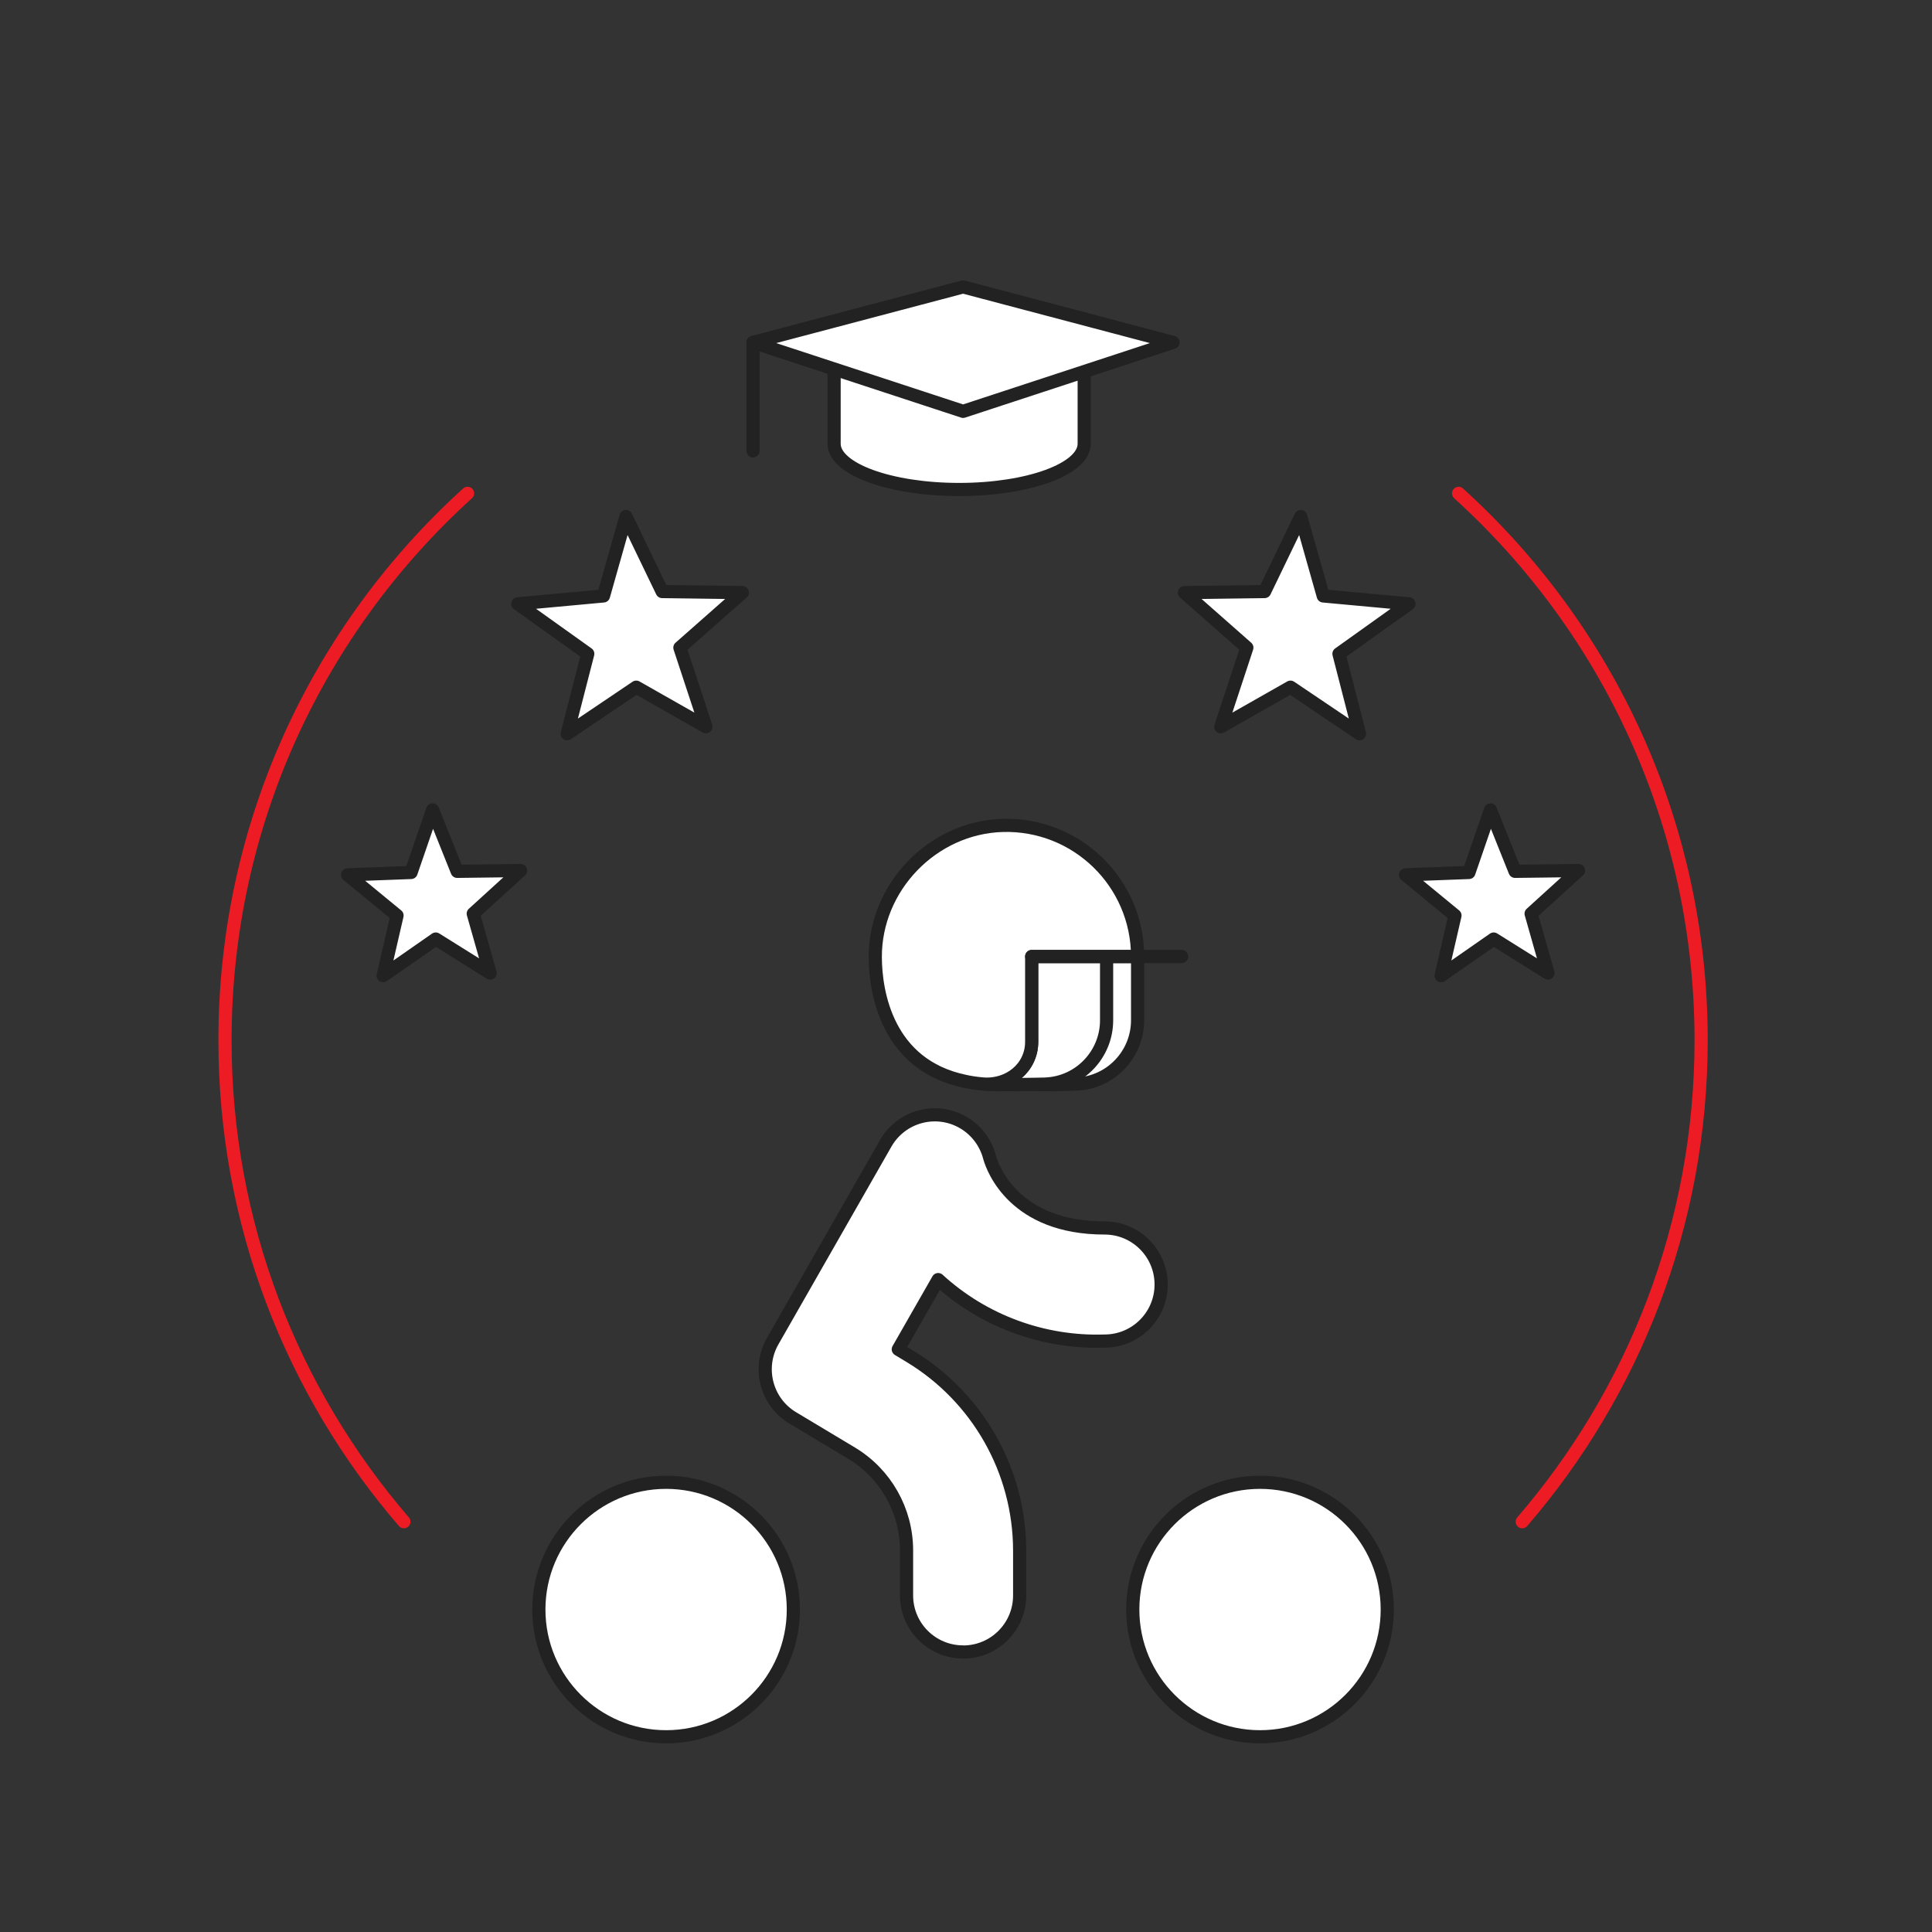 <?xml version="1.0" encoding="UTF-8"?>
<svg id="Layer_1" data-name="Layer 1" xmlns="http://www.w3.org/2000/svg" viewBox="0 0 220 220">
  <rect x="0" y="0" width="220" height="220" fill="#333333" stroke="none"/>
  <defs>
    <style>
      .cls-1, .cls-2, .cls-3 {
        fill: none;
      }

      .cls-4 {
        fill: #fff;
      }

      .cls-4, .cls-2 {
        stroke: #222;
      }

      .cls-4, .cls-2, .cls-3 {
        stroke-linecap: round;
        stroke-linejoin: round;
        stroke-width: 1.5px;
      }

      .cls-3 {
        stroke: #ed1c24;
      }
    </style>
  </defs>
  <rect class="cls-1" width="220" height="220"/>
  <g>
    <g>
      <path class="cls-3" d="m53.24,56.18c-16.96,15.38-27.62,37.58-27.62,62.28,0,20.95,7.69,40.1,20.37,54.82"/>
      <path class="cls-3" d="m173.34,173.28c12.68-14.72,20.37-33.86,20.37-54.82,0-24.7-10.66-46.91-27.62-62.28"/>
    </g>
    <g>
      <g>
        <g>
          <polygon class="cls-4" points="58.96 68.76 68.72 67.86 71.28 58.82 75.4 67.36 84.53 67.48 77.42 73.75 80.39 82.76 72.45 78.25 64.59 83.55 66.93 74.45 58.96 68.76"/>
          <polygon class="cls-4" points="160.44 68.76 150.68 67.86 148.12 58.82 144 67.36 134.87 67.48 141.98 73.75 139.01 82.76 146.95 78.25 154.81 83.55 152.47 74.45 160.44 68.76"/>
          <polygon class="cls-4" points="169.72 92.23 167.27 99.35 160.05 99.62 165.68 104.25 164.1 111.1 170.09 106.93 176.27 110.8 174.35 104.04 179.75 99.13 172.52 99.22 169.72 92.23"/>
          <polygon class="cls-4" points="49.26 92.23 46.81 99.35 39.58 99.62 45.21 104.25 43.63 111.1 49.62 106.93 55.81 110.8 53.89 104.04 59.28 99.13 52.06 99.22 49.26 92.23"/>
        </g>
        <g>
          <path class="cls-4" d="m123.46,40.27v10.26c0,2.88-6.37,5.21-14.24,5.21s-14.24-2.33-14.24-5.21v-10.26h28.48Z"/>
          <polygon class="cls-4" points="109.67 46.84 85.75 38.99 109.67 32.67 133.58 38.99 109.67 46.84"/>
          <line class="cls-4" x1="85.75" y1="38.99" x2="85.75" y2="51.34"/>
        </g>
      </g>
      <g>
        <g>
          <path class="cls-4" d="m109.67,188.11c-3.56,0-6.44-2.88-6.44-6.44v-5.15c-.01-4.52-2.38-8.71-6.25-11.04l-6.72-4.03c-3-1.8-4.01-5.68-2.28-8.72l12.88-22.54c1.77-3.09,5.7-4.16,8.79-2.39,1.52.87,2.62,2.33,3.05,4.03.36,1.25,2.81,8,13.08,8,3.56,0,6.44,2.88,6.44,6.44s-2.88,6.44-6.44,6.44h0c-6.99.23-13.79-2.28-18.95-7l-4.54,7.94,1.31.79c7.74,4.67,12.49,13.05,12.51,22.09v5.15c0,3.56-2.88,6.44-6.44,6.44Z"/>
          <path class="cls-4" d="m61.36,183.28c0,8,6.49,14.49,14.49,14.49s14.49-6.49,14.49-14.49-6.49-14.49-14.49-14.49-14.49,6.49-14.49,14.49Z"/>
          <path class="cls-4" d="m128.99,183.28c0,8,6.49,14.49,14.49,14.49s14.49-6.49,14.49-14.49-6.49-14.49-14.49-14.49-14.49,6.49-14.49,14.49Z"/>
        </g>
        <g>
          <path class="cls-4" d="m129.54,108.92v7.26c0,3.89-3.07,7.09-6.91,7.26-.13.02-4.81.15-5.63-.02,2.97.27,5.61-1.81,5.61-4.8v-9.71h6.93Z"/>
          <path class="cls-4" d="m126.01,108.92v7.26c0,3.89-3.07,7.09-6.91,7.26-.13.02-6.41.15-7.23-.02,2.97.27,5.61-1.81,5.61-4.8v-9.71h8.53Z"/>
          <g>
            <path class="cls-4" d="m129.54,108.92h-12.06v9.71c0,2.99-2.64,5.07-5.61,4.8-.72-.06-1.38-.16-2-.3-8.85-1.84-10.19-10.12-10.2-14.14-.03-7.98,6.53-14.76,14.49-15,8.45-.24,15.38,6.53,15.38,14.94Z"/>
            <line class="cls-2" x1="134.55" y1="108.92" x2="117.48" y2="108.92"/>
          </g>
        </g>
      </g>
    </g>
  </g>
</svg>